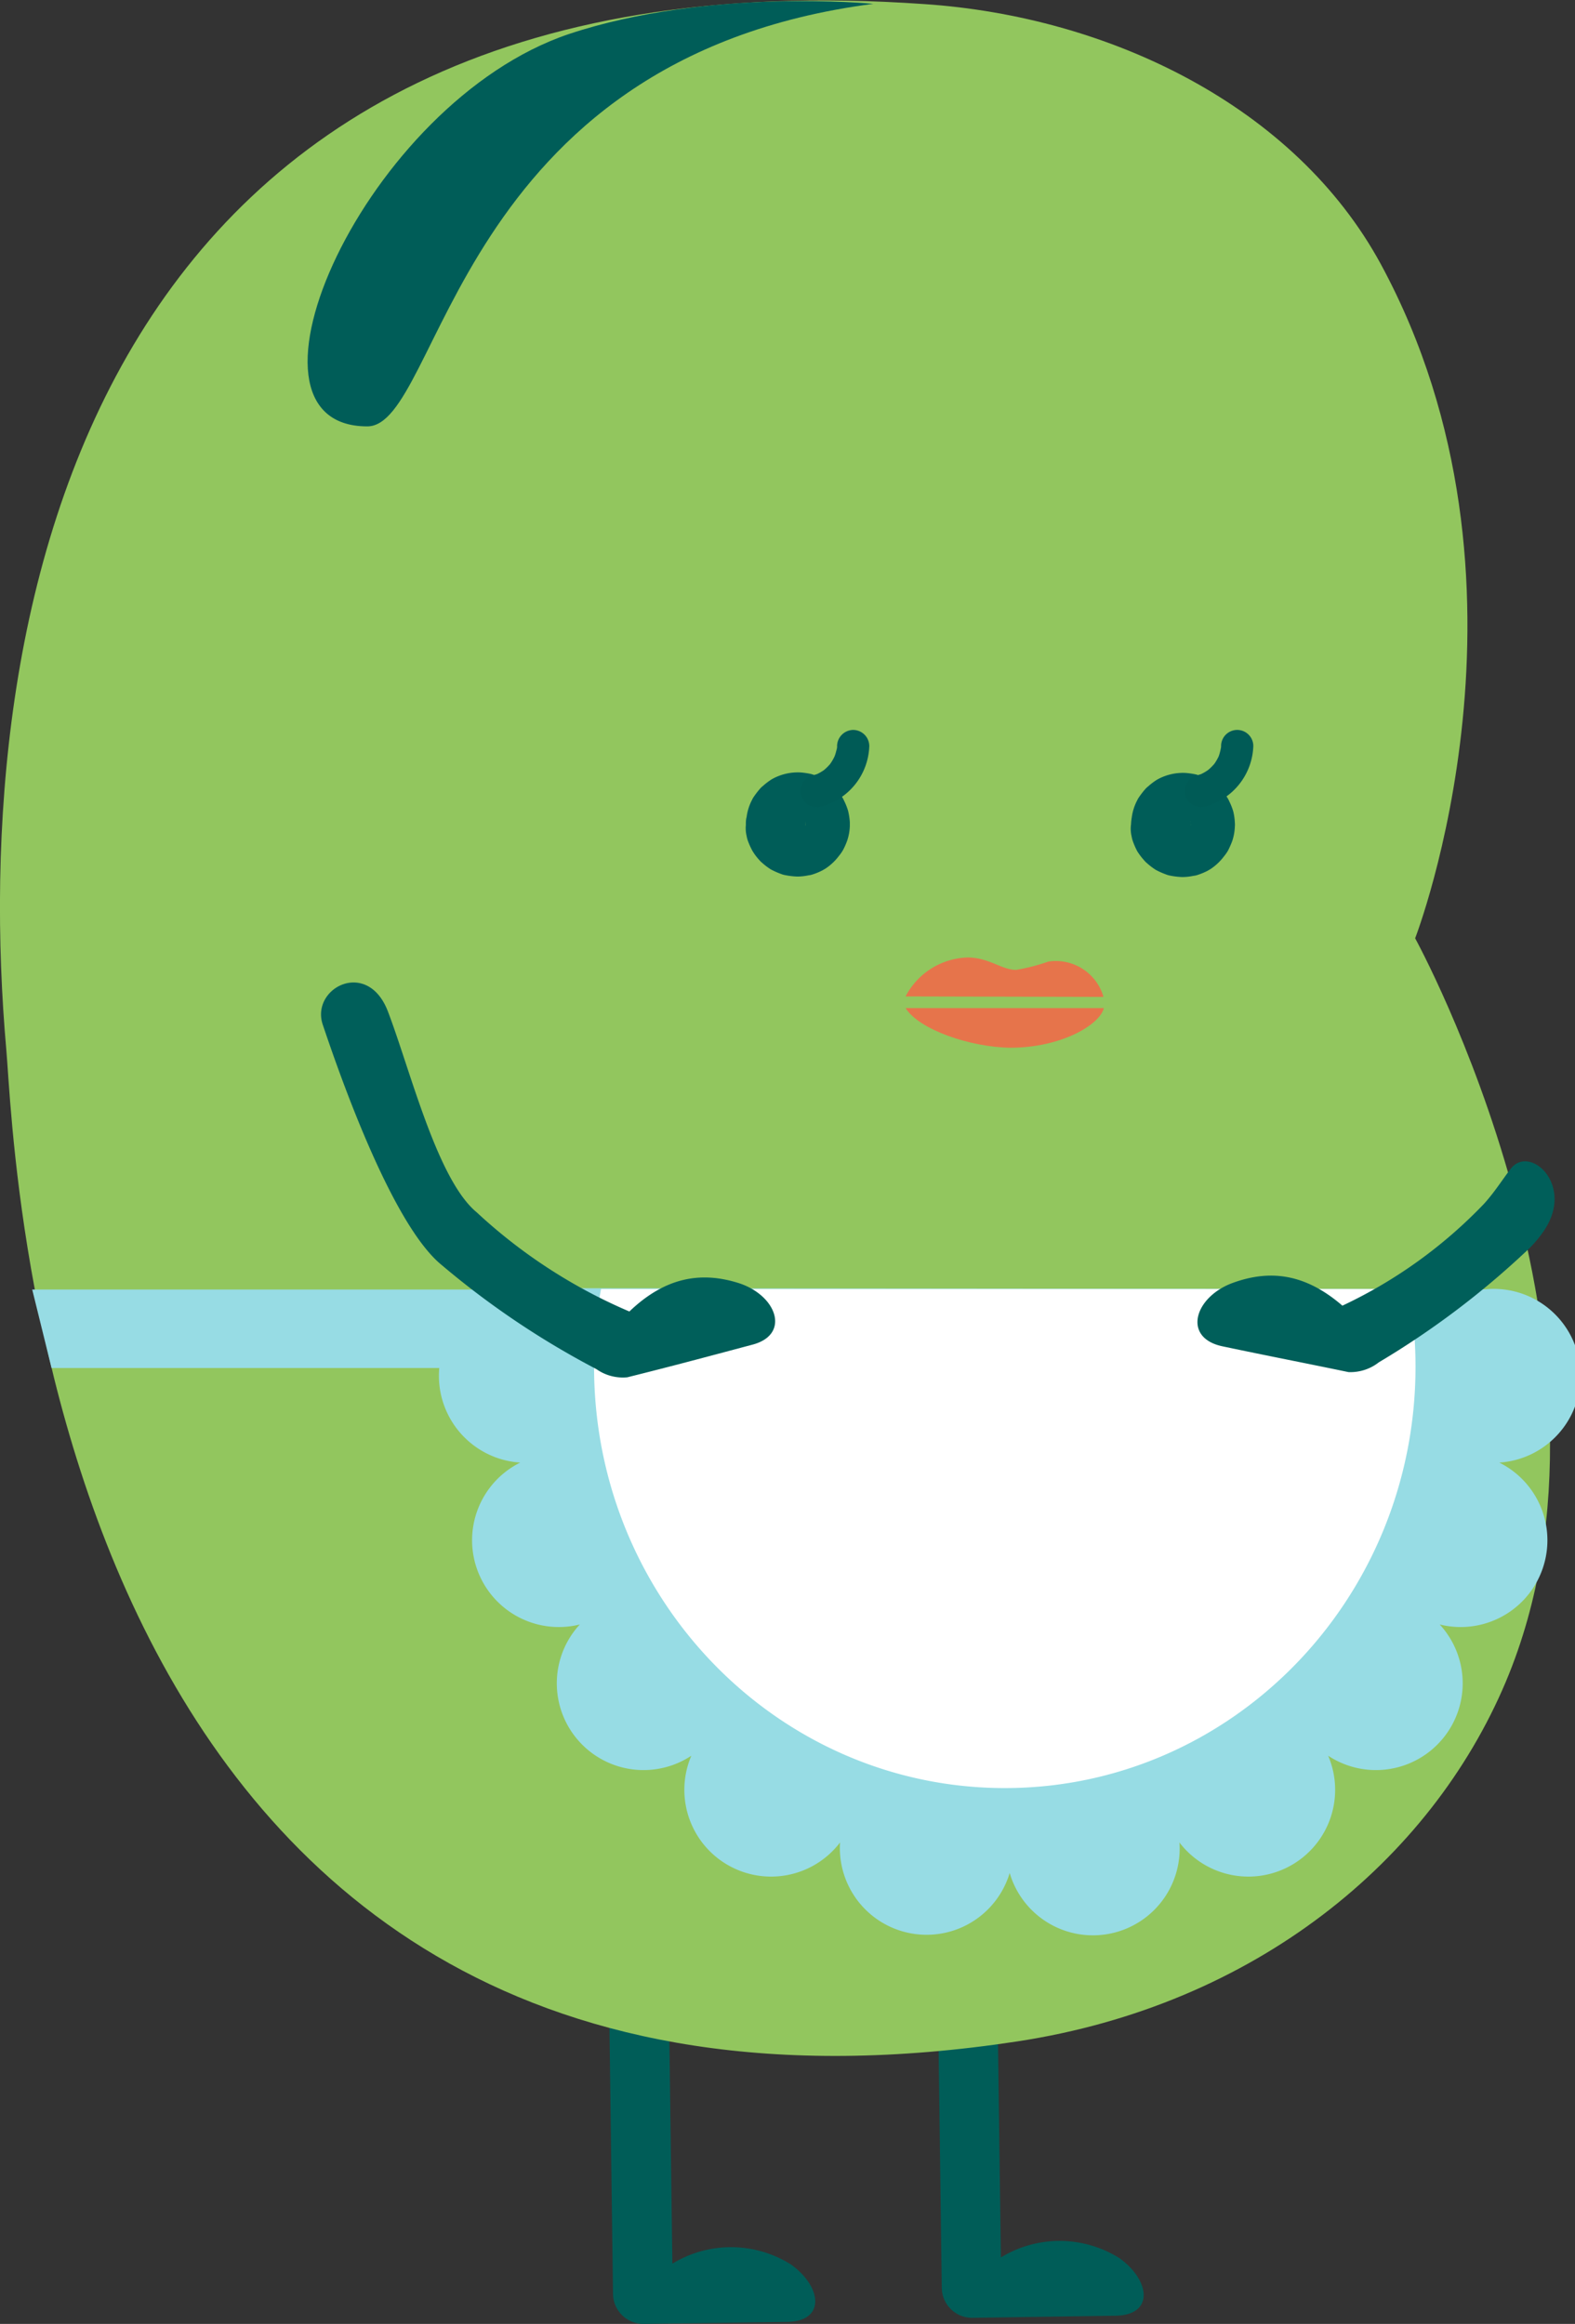 <svg xmlns="http://www.w3.org/2000/svg" viewBox="0 0 127.1 187.49"><rect x="0" y="0" width="127.1" height="187.49" fill="#333333" stroke="none"/><defs><style>.cls-1{fill:#005d58;}.cls-2{fill:#92c65e;}.cls-3{fill:#e6744b;}.cls-4{fill:#005b56;}.cls-5{fill:#97dce4;}.cls-6{fill:#fff;}.cls-7{fill:#005f5a;}</style></defs><g id="レイヤー_2" data-name="レイヤー 2"><g id="レイヤー_1-2" data-name="レイヤー 1"><path class="cls-1" d="M80.51,162.83l.26,19.3a9.08,9.08,0,0,1,9.59.07c2.51,1.83,2.76,4.59-.35,4.63L78.42,187A2.45,2.45,0,0,1,76,184.6l-.29-21.7C75.64,159.79,80.47,159.72,80.51,162.83Z"/><path class="cls-1" d="M54,163.33l.26,19.3a9.08,9.08,0,0,1,9.59.08c2.51,1.82,2.77,4.58-.34,4.62l-11.6.16a2.45,2.45,0,0,1-2.44-2.38l-.29-21.71C49.17,160.3,54,160.23,54,163.33Z"/><path class="cls-2" d="M82.09,164.7c19.23-2.93,33.35-14.62,39.42-29,11.14-26.45-7.31-60-7.31-60S125.33,47,111.44,21.33c-6.93-12.78-21.94-20-36.86-21C6.19-4.46-2.53,50.4.51,84.71,1.24,92.87,3.43,176.69,82.09,164.7Z"/><path class="cls-1" d="M65,66.18a1.66,1.66,0,0,0,.12.42L64.83,66a1.69,1.69,0,0,0,.24.41l-.38-.49a2.76,2.76,0,0,0,.29.3l-.48-.38a2,2,0,0,0,.39.24l-.57-.24a2.13,2.13,0,0,0,.45.13l-.64-.09a1.93,1.93,0,0,0,.48,0L64,66a1.93,1.93,0,0,0,.47-.13l-.57.25a2.65,2.65,0,0,0,.4-.24l-.49.37a2.06,2.06,0,0,0,.3-.29l-.38.49a1.85,1.85,0,0,0,.24-.4l-.24.57a2.13,2.13,0,0,0,.13-.45l-.09.65a2.69,2.69,0,0,0,0-.49l.08.64a1.57,1.57,0,0,0-.13-.47l.25.58a2.75,2.75,0,0,0-.24-.41l.38.49a2.13,2.13,0,0,0-.3-.3l.49.38a2.36,2.36,0,0,0-.4-.24l.58.24a1.88,1.88,0,0,0-.45-.12l.64.08a2,2,0,0,0-.49,0l.64-.09a1.93,1.93,0,0,0-.47.13l.58-.25a2.75,2.75,0,0,0-.41.24l.49-.37a2.06,2.06,0,0,0-.3.29l.38-.49a3.26,3.26,0,0,0-.24.4l.25-.57a1.67,1.67,0,0,0-.13.45l.08-.64a1.93,1.93,0,0,0,0,.48l-.09-.64v.05A2.79,2.79,0,0,1,64.71,68a2.53,2.53,0,0,1-1.44,1.11,2.41,2.41,0,0,1-1.86-.25l-.49-.38a2.33,2.33,0,0,1-.62-1.06,8.65,8.65,0,0,1-.11-.89c0-.2,0-.4.06-.61a4.14,4.14,0,0,1,.45-1.41,1.49,1.49,0,0,1,.14-.24,6.9,6.9,0,0,1,.53-.68,1.8,1.8,0,0,1,.21-.19,5.15,5.15,0,0,1,.7-.53,4.27,4.27,0,0,1,2.32-.55,6.29,6.29,0,0,1,.87.13,4.63,4.63,0,0,1,.56.21,4.37,4.37,0,0,1,1.23.79l.19.19a5.15,5.15,0,0,1,.53.7,2,2,0,0,1,.13.25,5,5,0,0,1,.33.83,5.56,5.56,0,0,1,.14.91c0,.11,0,.21,0,.32a4.16,4.16,0,0,1-.21,1.16,5.58,5.58,0,0,1-.35.79,3.82,3.82,0,0,1-.34.48,4.36,4.36,0,0,1-1.07,1l-.24.14a5,5,0,0,1-.83.34,1.36,1.36,0,0,1-.29.06,4.53,4.53,0,0,1-.91.1,6.17,6.17,0,0,1-1-.12,1.58,1.58,0,0,1-.31-.09,6.17,6.17,0,0,1-.83-.37,5.31,5.31,0,0,1-.71-.54,1.67,1.67,0,0,1-.23-.23,4.44,4.44,0,0,1-.55-.74,6.17,6.17,0,0,1-.37-.83,2.37,2.37,0,0,1-.09-.36,2.64,2.64,0,0,1,.24-1.86A2.46,2.46,0,0,1,62,64.49a2.42,2.42,0,0,1,1.86.25A2.32,2.32,0,0,1,65,66.18Z"/><path class="cls-1" d="M96.06,66.18a1.66,1.66,0,0,0,.12.42L95.94,66a1.69,1.69,0,0,0,.24.41l-.38-.49a2.06,2.06,0,0,0,.29.3l-.48-.38a2,2,0,0,0,.39.24l-.57-.24a2.13,2.13,0,0,0,.45.13l-.64-.09a1.93,1.93,0,0,0,.48,0l-.64.09a1.93,1.93,0,0,0,.47-.13l-.58.25a2.75,2.75,0,0,0,.41-.24l-.49.37a2.06,2.06,0,0,0,.3-.29l-.38.49a1.85,1.85,0,0,0,.24-.4l-.24.57a2.13,2.13,0,0,0,.13-.45l-.09.65a2,2,0,0,0,0-.49l.09.64a1.57,1.57,0,0,0-.13-.47l.25.58a2.75,2.75,0,0,0-.24-.41l.37.49a1.64,1.64,0,0,0-.29-.3l.49.38A2.36,2.36,0,0,0,95,67l.58.24a1.83,1.83,0,0,0-.46-.12l.65.08a2,2,0,0,0-.49,0l.64-.09a1.93,1.93,0,0,0-.47.13L96,67a2.75,2.75,0,0,0-.41.24l.49-.37a2.06,2.06,0,0,0-.3.29l.38-.49a3.26,3.26,0,0,0-.24.4l.25-.57a1.37,1.37,0,0,0-.13.45l.08-.64a1.93,1.93,0,0,0,0,.48l-.09-.64v.05A2.79,2.79,0,0,1,95.82,68a2.52,2.52,0,0,1-1.45,1.11,2.4,2.4,0,0,1-1.85-.25L92,68.52a2.33,2.33,0,0,1-.62-1.06,6.56,6.56,0,0,1-.11-.89,4.34,4.34,0,0,1,.06-.61,4.14,4.14,0,0,1,.45-1.41,1.49,1.49,0,0,1,.14-.24,6.9,6.9,0,0,1,.53-.68,1.8,1.8,0,0,1,.21-.19,5.15,5.15,0,0,1,.7-.53,4.27,4.27,0,0,1,2.32-.55,6.29,6.29,0,0,1,.87.13,5.37,5.37,0,0,1,.56.21,4.19,4.19,0,0,1,1.22.79,1.8,1.8,0,0,1,.2.19,5.15,5.15,0,0,1,.53.7,2,2,0,0,1,.13.25,5,5,0,0,1,.33.83,4.64,4.64,0,0,1,.13.91,1.71,1.71,0,0,1,0,.32,4.16,4.16,0,0,1-.21,1.16,7,7,0,0,1-.35.79,3.82,3.82,0,0,1-.34.48,4.36,4.36,0,0,1-1.07,1l-.24.14a5.37,5.37,0,0,1-.83.34,1.36,1.36,0,0,1-.29.06,4.61,4.61,0,0,1-.91.1,6,6,0,0,1-1-.12,1.58,1.58,0,0,1-.31-.09,6.17,6.17,0,0,1-.83-.37,5.31,5.31,0,0,1-.71-.54,1.67,1.67,0,0,1-.23-.23,5.13,5.13,0,0,1-.56-.74,6.12,6.12,0,0,1-.36-.83,2.37,2.37,0,0,1-.09-.36,2.64,2.64,0,0,1,.24-1.86,2.46,2.46,0,0,1,1.44-1.11,2.42,2.42,0,0,1,1.86.25A2.32,2.32,0,0,1,96.06,66.18Z"/><path class="cls-1" d="M70.47.31C36.62,4.69,35.63,34.4,29.64,34.4c-11.82,0-.15-26.11,16.26-31.65C57.14-1,70.47.31,70.47.31Z"/><path class="cls-3" d="M73.08,80.39a5.83,5.83,0,0,1,5-3.14c1.73,0,2.75,1,3.92,1a16,16,0,0,0,2.6-.67,4,4,0,0,1,4.45,2.85Z"/><path class="cls-3" d="M73.08,81.33c1.1,1.76,5.26,3.16,8.45,3.2,4.08,0,7.21-1.83,7.55-3.2Z"/><path class="cls-4" d="M97.25,65.07a5.23,5.23,0,0,0,3.89-4.88,1.3,1.3,0,0,0-2.6,0c0,.14,0,.28,0,.41l0-.34a4.53,4.53,0,0,1-.26.94l.13-.32a4.15,4.15,0,0,1-.52.89l.2-.26a4.15,4.15,0,0,1-.73.72l.26-.2a3.93,3.93,0,0,1-.84.49l.31-.13a3.09,3.09,0,0,1-.54.17,1.32,1.32,0,0,0-.91,1.6,1.34,1.34,0,0,0,1.6.91Z"/><path class="cls-4" d="M66.27,65.07a5.22,5.22,0,0,0,3.88-4.88,1.31,1.31,0,0,0-1.3-1.3,1.32,1.32,0,0,0-1.3,1.3,2.73,2.73,0,0,1,0,.41l0-.34a4,4,0,0,1-.27.94l.13-.32a3.77,3.77,0,0,1-.52.89l.21-.26a4.52,4.52,0,0,1-.73.72l.26-.2a3.93,3.93,0,0,1-.84.49l.31-.13a3.74,3.74,0,0,1-.54.17,1.3,1.3,0,0,0,.69,2.51Z"/><path class="cls-5" d="M119.38,104a3.42,3.42,0,0,0,.7,0,7,7,0,0,1,.91,14,7,7,0,0,1-4.81,13.06,7,7,0,0,1-9,10.59,7,7,0,0,1-12,7,7,7,0,0,1-13.7,2.46,7,7,0,0,1-13.69-2.46,7,7,0,0,1-12-7,7,7,0,0,1-9-10.59,7,7,0,0,1-4.81-13.06,7,7,0,0,1,.91-14l.43,0a.17.17,0,0,1,0-.07Z"/><polygon class="cls-5" points="4.16 110.37 50.66 110.37 50.66 104.04 2.6 104.04 4.16 110.37"/><path class="cls-6" d="M114.23,110.26c0,18.77-14.84,34-33.14,34s-33.15-15.22-33.15-34A35.35,35.35,0,0,1,48.5,104h65.17A35.35,35.35,0,0,1,114.23,110.26Z"/><path class="cls-7" d="M59.52,103.49c-3-.92-5.86-.43-8.73,2.32a42.63,42.63,0,0,1-12.32-8c-3.19-2.63-5.34-11.42-7.16-16.19-1.64-4.33-6.27-1.91-5.26,1.06,1.16,3.44,5.46,16,9.58,19.37a68.3,68.3,0,0,0,12.5,8.41,3.7,3.7,0,0,0,2.49.66c4-1,6.1-1.57,10.05-2.62C63.85,107.7,62.69,104.45,59.52,103.49Z"/><path class="cls-7" d="M99.49,103.5c3-1.09,5.84-.75,8.84,1.84a38.43,38.43,0,0,0,11.42-8.21c.84-.92,1.47-1.93,2.16-2.83,1.53-2,5.2,1.3,2.68,5a9.13,9.13,0,0,1-1.32,1.55,68.36,68.36,0,0,1-12,9.06,3.72,3.72,0,0,1-2.45.79c-4-.83-6.18-1.24-10.17-2.08C95.39,107.93,96.38,104.63,99.49,103.5Z"/></g></g></svg>